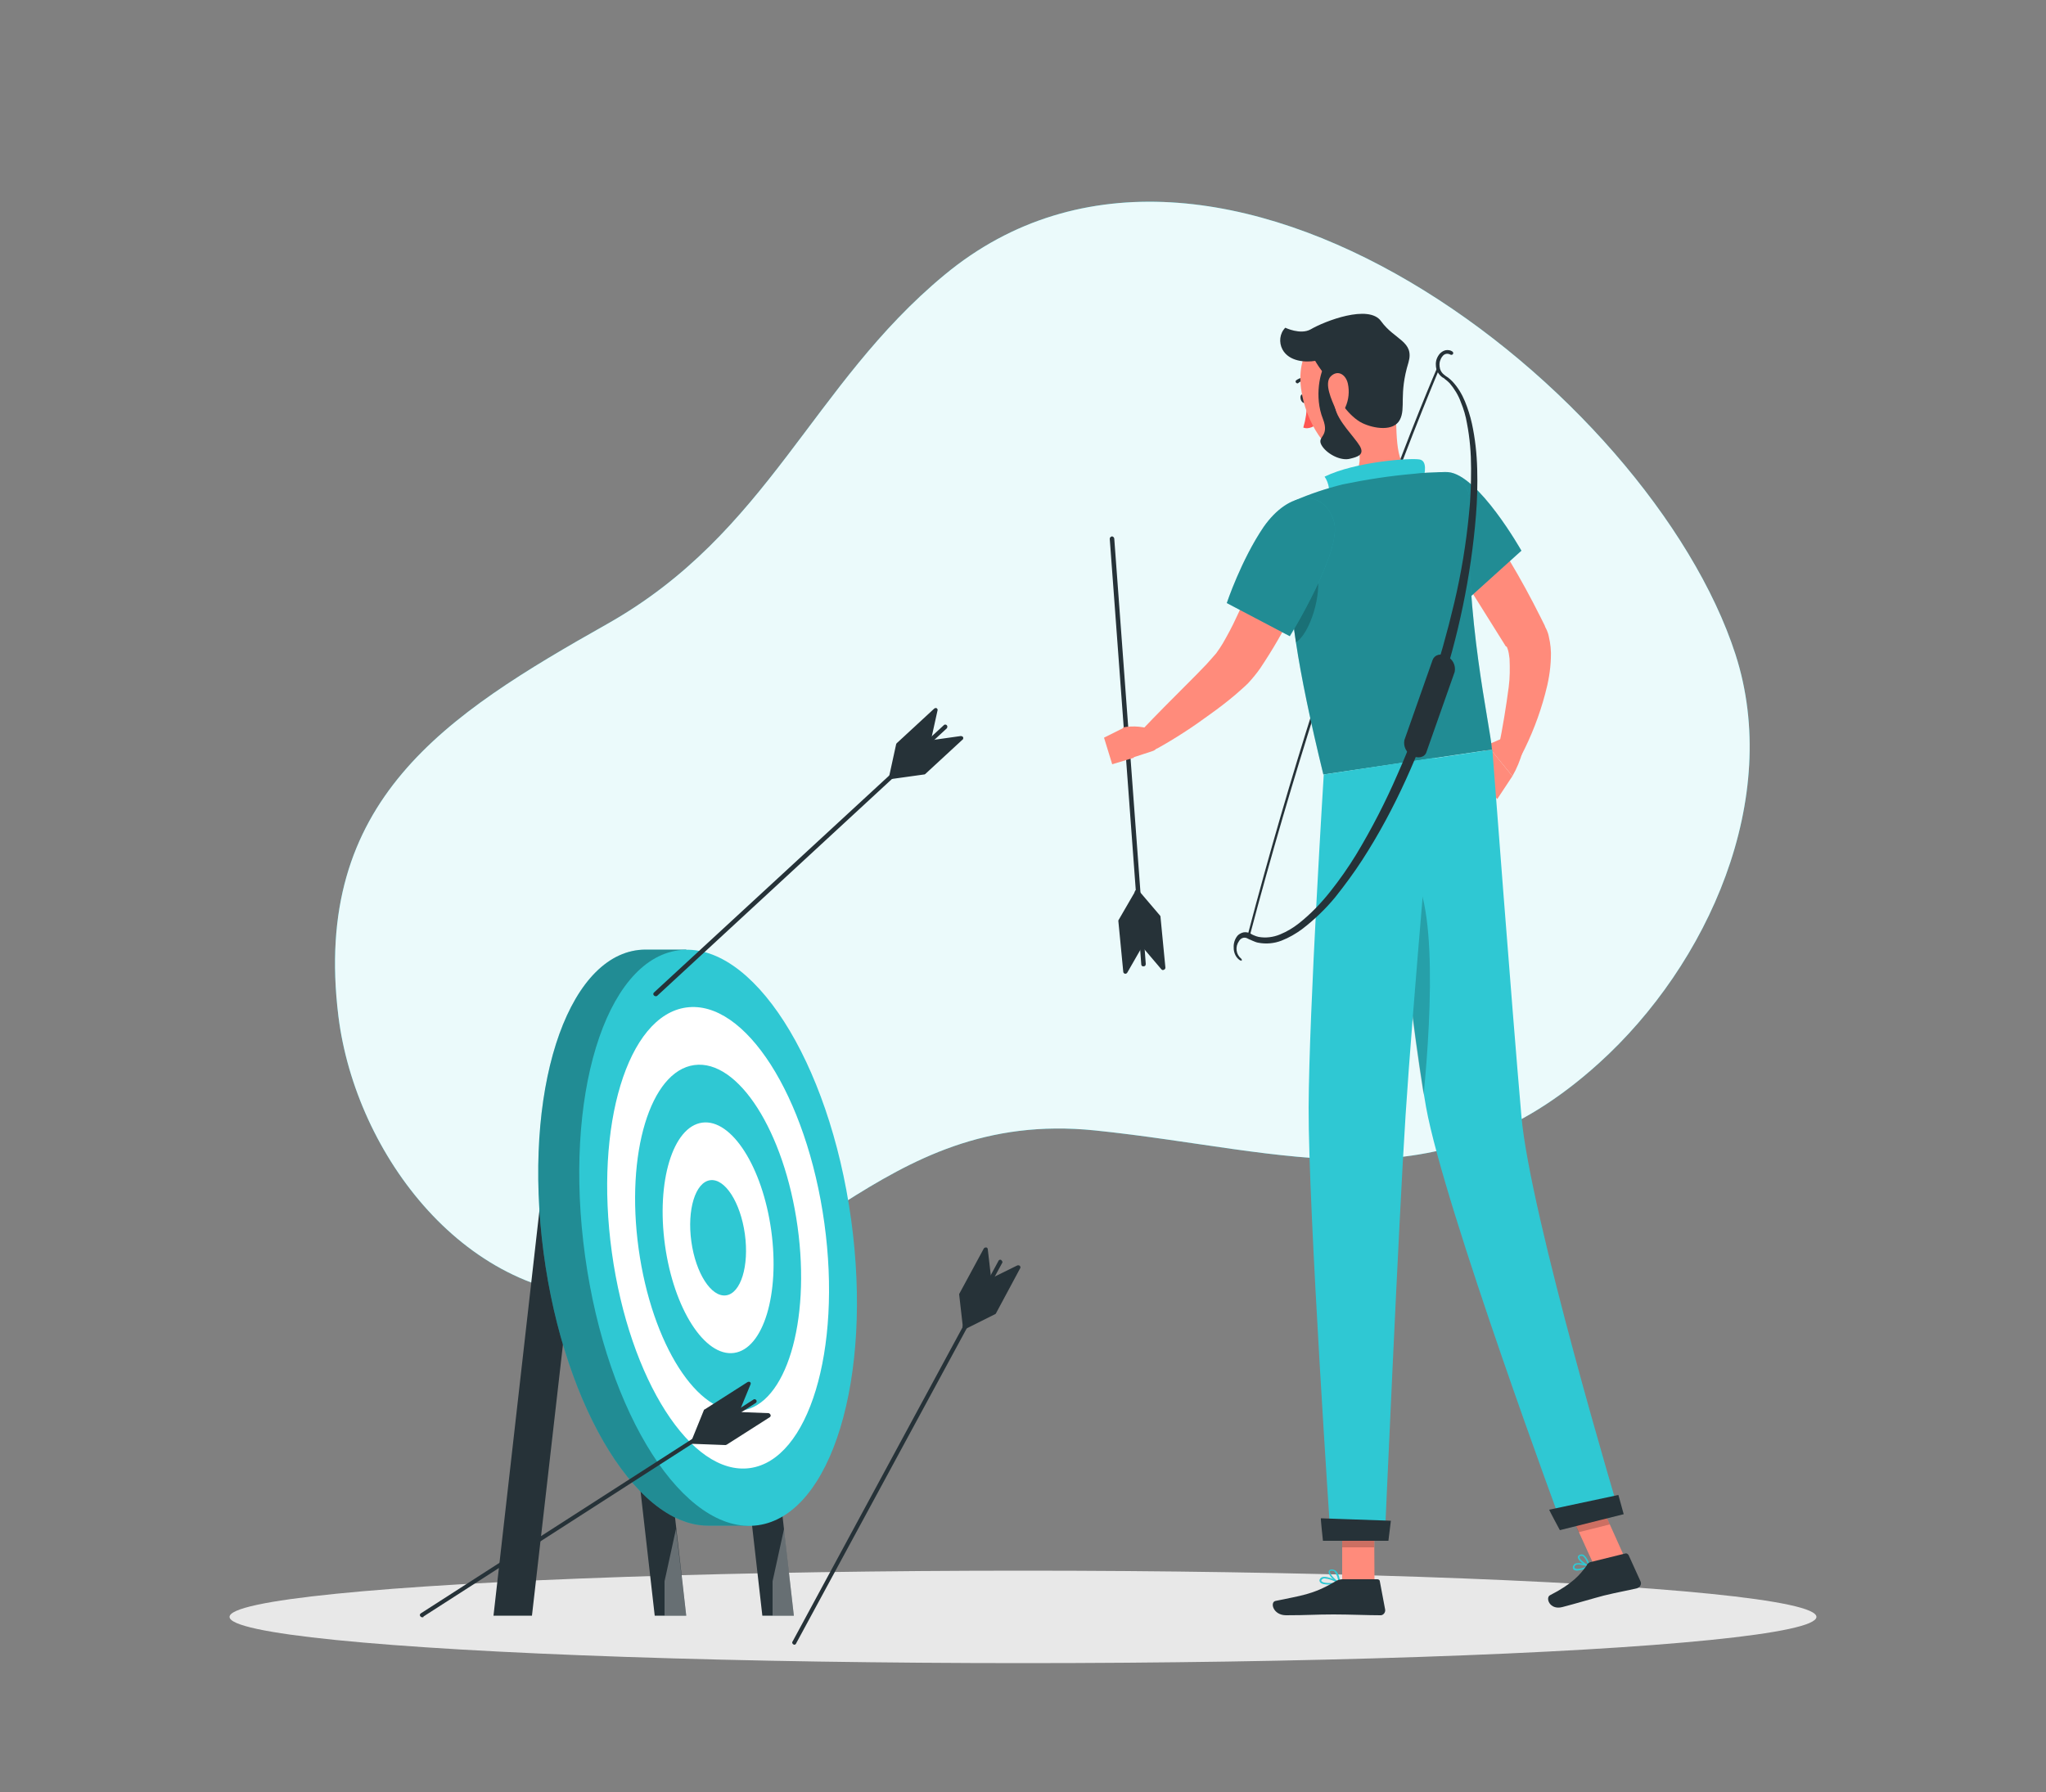 <?xml version="1.0" encoding="utf-8"?>
<!-- Generator: Adobe Illustrator 26.2.1, SVG Export Plug-In . SVG Version: 6.00 Build 0)  -->
<svg version="1.1" id="Capa_1" xmlns="http://www.w3.org/2000/svg" xmlns:xlink="http://www.w3.org/1999/xlink" x="0px" y="0px"
	 viewBox="0 0 500 438" style="enable-background:new 0 0 500 438;" xml:space="preserve">
<rect x="0" y="0" width="500" height="438" fill="#808080" stroke="none"/>
<style type="text/css">
	.st0{fill:#2FC8D3;}
	.st1{opacity:0.9;fill:#FFFFFF;enable-background:new    ;}
	.st2{fill:#E8E8E8;}
	.st3{fill:#263238;}
	.st4{opacity:0.3;fill:#FFFFFF;enable-background:new    ;}
	.st5{opacity:0.3;enable-background:new    ;}
	.st6{fill:#FFFFFF;}
	.st7{fill:#FF8B7B;}
	.st8{fill:#FF5652;}
	.st9{opacity:0.2;enable-background:new    ;}
</style>
<g id="freepik--background-simple--inject-1228">
	<path class="st0" d="M267.6,276.3c47.6,4.9,83.4,19.5,123.1-16.4c26.8-24.2,44.8-64.8,33.4-100C403.4,96,297.2,12.1,230.8,67.2
		c-32.5,26.9-42.9,63-82.4,85.3s-72.2,43.1-65.7,95.9c4.2,33.8,31.4,69.9,68.4,68.6C195.9,315.6,214.1,270.8,267.6,276.3z"/>
	<path class="st1" d="M267.6,276.3c47.6,4.9,83.4,19.5,123.1-16.4c26.8-24.2,44.8-64.8,33.4-100C403.4,96,297.2,12.1,230.8,67.2
		c-32.5,26.9-42.9,63-82.4,85.3s-72.2,43.1-65.7,95.9c4.2,33.8,31.4,69.9,68.4,68.6C195.9,315.6,214.1,270.8,267.6,276.3z"/>
</g>
<g id="freepik--Shadow--inject-1228">
	<ellipse id="freepik--path--inject-1228" class="st2" cx="250" cy="395.2" rx="193.9" ry="11.3"/>
</g>
<g id="freepik--Target--inject-1228">
	<polygon class="st3" points="157.6,306.2 149.9,306.2 160,394.9 167.7,394.9 	"/>
	<polygon class="st4" points="162.4,394.9 167.7,394.9 165.2,373.7 162.4,386.5 	"/>
	<polygon class="st3" points="133,285.5 142.5,285.5 130,394.9 120.6,394.9 	"/>
	<polygon class="st3" points="183.9,306.2 176.2,306.2 186.3,394.9 194,394.9 	"/>
	<polygon class="st4" points="188.8,394.9 194,394.9 191.6,373.7 188.8,386.5 	"/>
	<path class="st0" d="M157.8,232.1c-18.2,0-29.6,31.5-25.4,70.4s22.4,70.4,40.6,70.4h9.9l-15.2-140.8H157.8z"/>
	<path class="st5" d="M157.8,232.1c-18.2,0-29.6,31.5-25.4,70.4s22.4,70.4,40.6,70.4h9.9l-15.2-140.8H157.8z"/>
	
		<ellipse transform="matrix(0.991 -0.137 0.137 0.991 -39.675 26.778)" class="st0" cx="175.3" cy="302.5" rx="32.8" ry="70.9"/>
	
		<ellipse transform="matrix(0.991 -0.137 0.137 0.991 -39.675 26.778)" class="st6" cx="175.3" cy="302.5" rx="26.2" ry="56.8"/>
	
		<ellipse transform="matrix(0.991 -0.137 0.137 0.991 -39.675 26.778)" class="st0" cx="175.3" cy="302.5" rx="19.6" ry="42.6"/>
	
		<ellipse transform="matrix(0.991 -0.137 0.137 0.991 -39.675 26.778)" class="st6" cx="175.3" cy="302.5" rx="13.1" ry="28.4"/>
	
		<ellipse transform="matrix(0.991 -0.137 0.137 0.991 -39.675 26.778)" class="st0" cx="175.3" cy="302.5" rx="6.6" ry="14.2"/>
	<path class="st3" d="M103.2,395.3c-0.3,0-0.5-0.2-0.6-0.5c0-0.2,0.1-0.4,0.3-0.5l81.2-52.2c0.2-0.2,0.6-0.1,0.7,0.1c0,0,0,0,0,0
		c0.2,0.2,0.1,0.6-0.1,0.7l-81.2,52.2C103.5,395.3,103.4,395.3,103.2,395.3z"/>
	<polygon class="st3" points="172.4,344.9 169.4,352.3 179.9,345.5 182.8,338.2 	"/>
	<path class="st3" d="M169.4,352.8c-0.1,0-0.2,0-0.3-0.1c-0.2-0.1-0.2-0.4-0.1-0.6l3-7.4c0-0.1,0.1-0.2,0.2-0.2l10.5-6.7
		c0.2-0.1,0.4-0.1,0.6,0c0.2,0.2,0.2,0.4,0.1,0.6l-3,7.3c0,0.1-0.1,0.2-0.2,0.2l-10.5,6.8C169.5,352.8,169.5,352.8,169.4,352.8z
		 M172.8,345.2l-2.3,5.7l8.9-5.8l2.3-5.6L172.8,345.2z"/>
	<polygon class="st3" points="177.3,352.6 169.4,352.3 179.9,345.6 187.8,345.9 	"/>
	<path class="st3" d="M177.3,353.2L177.3,353.2l-8-0.3c-0.2,0-0.4-0.2-0.5-0.4c-0.1-0.2,0-0.5,0.2-0.6l10.6-6.7
		c0.1-0.1,0.2-0.1,0.3-0.1l7.9,0.3c0.2,0,0.4,0.2,0.5,0.4c0.1,0.2,0,0.5-0.2,0.6l-10.5,6.7C177.5,353.1,177.4,353.2,177.3,353.2z
		 M171.1,351.8l6.1,0.3l8.9-5.7l-6-0.2L171.1,351.8z"/>
	<path class="st3" d="M194.1,402c-0.1,0-0.2,0-0.2-0.1c-0.3-0.1-0.4-0.5-0.2-0.7c0,0,0,0,0,0l50.3-93c0.1-0.3,0.5-0.4,0.7-0.2
		s0.4,0.5,0.2,0.7l-50.3,92.9C194.5,401.9,194.3,402,194.1,402z"/>
	<polygon class="st3" points="234.9,316.3 235.8,324.3 241.7,313.2 240.8,305.4 	"/>
	<path class="st3" d="M235.8,324.8h-0.1c-0.2,0-0.4-0.2-0.4-0.5l-0.9-7.9c0-0.1,0-0.2,0.1-0.3l5.9-10.9c0.1-0.2,0.3-0.3,0.6-0.3
		c0.2,0,0.4,0.2,0.4,0.5l0.9,7.8c0,0.1,0,0.2-0.1,0.3l-5.9,11C236.2,324.7,236,324.8,235.8,324.8z M235.4,316.4l0.7,6.1l5-9.4
		l-0.7-6L235.4,316.4z"/>
	<polygon class="st3" points="243,320.7 235.8,324.3 241.9,313.3 248.9,309.8 	"/>
	<path class="st3" d="M235.8,324.8c-0.1,0-0.3-0.1-0.4-0.2c-0.2-0.2-0.2-0.4-0.1-0.6l6-11c0.1-0.1,0.1-0.2,0.2-0.2l7.1-3.5
		c0.3-0.1,0.6,0,0.7,0.2c0.1,0.2,0.1,0.4,0,0.5l-5.9,11c-0.1,0.1-0.1,0.2-0.2,0.2l-7.2,3.6C236,324.8,235.9,324.8,235.8,324.8z
		 M242.2,313.7l-5.1,9.3l5.5-2.7l5-9.3L242.2,313.7z M243,320.7L243,320.7z"/>
	<path class="st3" d="M160.2,243.5c-0.1,0-0.3-0.1-0.4-0.2c-0.2-0.2-0.2-0.5,0-0.7c0,0,0,0,0,0l70.9-65.4c0.2-0.2,0.6-0.1,0.7,0.1
		c0.2,0.2,0.1,0.5,0,0.7l-70.8,65.4C160.5,243.5,160.3,243.5,160.2,243.5z"/>
	<polygon class="st3" points="219.5,182 217.9,189.8 227,181.3 228.7,173.6 	"/>
	<path class="st3" d="M217.9,190.4c-0.1,0-0.2,0-0.3-0.1c-0.2-0.1-0.3-0.4-0.3-0.6l1.7-7.8c0-0.1,0.1-0.2,0.2-0.3l9.1-8.4
		c0.2-0.2,0.6-0.2,0.7,0c0.1,0.1,0.2,0.3,0.1,0.5l-1.7,7.7c0,0.1-0.1,0.2-0.2,0.3l-9.2,8.5C218.1,190.3,218,190.4,217.9,190.4z
		 M220,182.3l-1.3,6l7.8-7.3l1.3-5.9L220,182.3z"/>
	<polygon class="st3" points="225.8,188.8 217.9,189.8 227.1,181.4 234.9,180.3 	"/>
	<path class="st3" d="M217.9,190.4c-0.2,0-0.4-0.1-0.5-0.3c-0.1-0.2,0-0.5,0.1-0.6l9.2-8.4c0.1-0.1,0.2-0.1,0.3-0.1l7.8-1.1
		c0.3,0,0.6,0.2,0.6,0.4c0,0.2,0,0.4-0.2,0.5l-9.1,8.4c-0.1,0.1-0.2,0.1-0.3,0.1L217.9,190.4L217.9,190.4z M227.3,181.9l-7.9,7.2
		l6.1-0.8l7.8-7.2L227.3,181.9z M225.8,188.8L225.8,188.8z"/>
</g>
<g id="freepik--Character--inject-1228">
	<path class="st7" d="M368,180.1l-4.6,2l6.2,7.6c1.1-1.9,1.9-3.9,2.5-6c0.3-1.3-0.4-2.6-1.7-2.9L368,180.1z"/>
	<polygon class="st7" points="360.4,189.3 365.9,195.3 369.6,189.7 363.4,182.1 	"/>
	<path class="st3" d="M305.2,228.9L305.2,228.9c-0.2,0-0.3-0.2-0.3-0.3c21.2-80.8,46.1-138.3,46.4-138.9c0.1-0.1,0.2-0.2,0.4-0.1
		c0,0,0,0,0,0c0.1,0.1,0.2,0.2,0.1,0.4c0,0,0,0,0,0c-0.2,0.6-25.1,58.1-46.4,138.8C305.4,228.8,305.3,228.9,305.2,228.9z"/>
	<path class="st7" d="M322.4,135.2c-2,4.8-4.1,9.5-6.4,14.2c-2.3,4.8-5,9.4-8,13.9c-0.9,1.3-1.9,2.5-3,3.7c-1,1-2.1,1.9-3.1,2.8
		c-2,1.7-4.1,3.3-6.2,4.8c-4.2,3.1-8.5,5.9-13,8.4l-3.6-4.6c3.5-3.7,7.1-7.3,10.6-10.8c1.8-1.8,3.5-3.5,5.2-5.3
		c0.8-0.9,1.6-1.8,2.3-2.6c0.6-0.8,1.1-1.6,1.6-2.4c1.1-1.9,2.3-4.1,3.3-6.3s2.1-4.4,3.2-6.7c2.1-4.5,4.1-9.1,6.1-13.6L322.4,135.2z
		"/>
	<path class="st3" d="M279.4,236.2c-0.3,0-0.5-0.2-0.5-0.5l-7.7-104c0-0.3,0.2-0.5,0.5-0.6c0,0,0,0,0,0c0.3,0,0.5,0.2,0.6,0.5
		l7.7,104C280,236,279.8,236.2,279.4,236.2C279.5,236.2,279.5,236.2,279.4,236.2L279.4,236.2z"/>
	<polygon class="st3" points="283,224.2 277.8,218.1 279,230.6 284.2,236.6 	"/>
	<path class="st3" d="M284.2,237.1c-0.2,0-0.3-0.1-0.4-0.2l-5.1-6c-0.1-0.1-0.1-0.2-0.1-0.3l-1.3-12.5c0-0.3,0.2-0.6,0.5-0.6
		c0.2,0,0.3,0.1,0.5,0.2l5.2,6.1c0.1,0.1,0.1,0.2,0.1,0.3l1.2,12.4c0,0.2-0.1,0.4-0.3,0.5C284.3,237.1,284.2,237.1,284.2,237.1z
		 M279.5,230.4l3.9,4.6l-1-10.5l-4-4.7L279.5,230.4z"/>
	<polygon class="st3" points="273.8,225.1 277.8,218.1 278.9,230.6 275,237.4 	"/>
	<path class="st3" d="M275,238h-0.1c-0.2-0.1-0.4-0.2-0.4-0.5l-1.2-12.4c0-0.1,0-0.2,0.1-0.3l4-6.9c0.1-0.2,0.3-0.3,0.6-0.3
		c0.2,0.1,0.4,0.2,0.4,0.5l1.1,12.5c0,0.1,0,0.2-0.1,0.3l-3.9,6.8C275.4,237.9,275.2,238,275,238z M274.4,225.2l1,10.5l3-5.2
		l-1-10.6L274.4,225.2z"/>
	<polygon class="st7" points="271.8,186.8 269.8,180.3 274.8,177.8 277.1,185.2 	"/>
	<path class="st7" d="M360.6,123.6c2.9,4.4,5.6,8.9,8.3,13.4s5.2,9.1,7.6,13.9l0.9,1.8l0.1,0.2l0.1,0.3l0.4,0.8
		c0.2,0.5,0.4,1,0.5,1.6c0.4,1.7,0.6,3.5,0.5,5.3c-0.1,2.9-0.6,5.8-1.4,8.7c-1.4,5.3-3.4,10.4-5.9,15.2l-5.5-2c0.5-2.4,1-5,1.4-7.5
		s0.8-5,1.1-7.4c0.3-2.3,0.3-4.6,0.2-6.9c-0.1-0.8-0.2-1.7-0.5-2.5c-0.1-0.1-0.1-0.2-0.1-0.3c0,0,0,0-0.1-0.1l0,0l-0.1-0.1L368,158
		l-1-1.6l-8.2-13.1c-2.8-4.4-5.5-8.8-8.2-13.2L360.6,123.6z"/>
	<path class="st3" d="M319.3,97.2c0.2,0.6,0.1,1.2-0.3,1.3s-0.9-0.2-1.1-0.8s-0.1-1.2,0.3-1.3S319.1,96.6,319.3,97.2z"/>
	<path class="st8" d="M319.4,98.3c0,2.1-0.3,4.2-0.9,6.2c1.4,0.6,3-0.6,3-0.6L319.4,98.3z"/>
	<path class="st3" d="M317.1,93.7c0.1,0,0.1,0,0.2-0.1c0.7-0.6,1.7-0.8,2.6-0.6c0.2,0.1,0.4-0.1,0.4-0.3c0,0,0,0,0,0
		c0-0.2-0.1-0.4-0.3-0.4c-1.1-0.3-2.4,0-3.3,0.7c-0.1,0.1-0.1,0.4,0,0.5C316.9,93.7,317,93.7,317.1,93.7z"/>
	<path class="st7" d="M340.9,98.3c0.7,6.4-0.5,14.4,3.9,17.6c0,0-0.9,6-11.4,7.5c-11.5,1.7-6.1-4.9-6.1-4.9
		c6.1-2.4,5.5-7.1,3.9-11.4L340.9,98.3z"/>
	<path class="st0" d="M347.7,117.5c0.6-1.9,1.1-4.9-0.8-5.2c-2.1-0.4-15.6,0.5-23.2,4.2c1.1,1.6,1.4,3.7,0.9,5.6L347.7,117.5z"/>
	<path class="st0" d="M385.4,383.9c-0.3,0-0.6-0.1-0.8-0.2c-0.2-0.2-0.3-0.6-0.2-0.9c0.1-0.2,0.3-0.5,0.5-0.6
		c1.1-0.5,3.4,0.4,3.5,0.4c0.1,0,0.1,0.1,0.1,0.2c0,0.1,0,0.1-0.1,0.2C387.5,383.5,386.4,383.8,385.4,383.9z M385.8,382.4
		c-0.2,0-0.5,0-0.7,0.1c-0.1,0.1-0.2,0.2-0.3,0.3c-0.1,0.3,0,0.4,0.1,0.5c0.4,0.4,2,0,3-0.5C387.2,382.6,386.5,382.5,385.8,382.4z"
		/>
	<path class="st0" d="M388.4,383L388.4,383c-0.9-0.2-2.8-1.5-2.8-2.4c0-0.3,0.2-0.5,0.5-0.6c0.3-0.1,0.6-0.1,0.8,0
		c1,0.5,1.7,2.7,1.7,2.8c0,0.1,0,0.1,0,0.2C388.4,383,388.4,383,388.4,383z M386.4,380.3c-0.1,0-0.1,0-0.2,0
		c-0.2,0.1-0.2,0.2-0.2,0.3c0,0.5,1.2,1.5,2.1,1.9c-0.2-0.6-0.7-1.8-1.4-2.2C386.6,380.3,386.5,380.3,386.4,380.3L386.4,380.3z"/>
	<path class="st0" d="M324.9,387.3c-1,0-2-0.1-2.3-0.6c-0.2-0.2-0.2-0.6,0-0.8c0.8-1.4,4.3,0.6,4.7,0.8c0.1,0,0.1,0.1,0.1,0.2
		c0,0.1-0.1,0.1-0.1,0.1C326.5,387.2,325.7,387.3,324.9,387.3z M323.7,385.8c-0.3,0-0.5,0.1-0.7,0.3c-0.2,0.3-0.1,0.4,0,0.4
		c0.3,0.5,2.3,0.5,3.8,0.3C325.8,386.3,324.8,385.9,323.7,385.8z"/>
	<path class="st0" d="M327.3,387.1L327.3,387.1c-1-0.4-2.8-2.1-2.6-3c0-0.2,0.2-0.5,0.7-0.5c0.4,0,0.7,0.1,1,0.3
		c1,0.8,1.1,2.9,1.1,3C327.4,387,327.4,387,327.3,387.1C327.3,387.1,327.3,387.1,327.3,387.1z M325.5,383.9h-0.1
		c-0.4,0-0.4,0.2-0.4,0.2c-0.1,0.5,1.1,1.9,2,2.4c0-0.9-0.4-1.7-0.9-2.4C326,384,325.7,383.9,325.5,383.9z"/>
	<polygon class="st7" points="335.9,386.9 328,386.9 328,368.9 335.8,368.9 	"/>
	<polygon class="st7" points="397,380.6 389.5,382.5 381.9,365.8 389.5,363.9 	"/>
	<path class="st3" d="M388.7,381.8l8.5-2.1c0.3-0.1,0.6,0.1,0.8,0.4l2.9,6.4c0.3,0.6,0,1.3-0.6,1.6c-0.1,0-0.1,0-0.2,0.1
		c-3,0.7-4.5,0.9-8.2,1.8c-2.3,0.6-7,2-10.1,2.8s-4.2-2.3-3-2.9c5.5-2.8,7.4-5.1,8.9-7.2C387.9,382.2,388.3,381.9,388.7,381.8z"/>
	<path class="st3" d="M328.1,386h8.5c0.3,0,0.6,0.2,0.6,0.5l1.3,6.9c0.1,0.6-0.3,1.3-1,1.4c-0.1,0-0.1,0-0.2,0
		c-3.1,0-7.5-0.2-11.4-0.2c-4.5,0-6.3,0.2-11.6,0.2c-3.2,0-4-3.2-2.6-3.5c6.1-1.3,9.1-1.5,14.5-4.7C326.8,386.2,327.5,386,328.1,386
		z"/>
	<path class="st0" d="M353.9,115.4c7.4,0.6,17.9,19.2,17.9,19.2l-13.4,12.1c-4.2-4.7-8-9.7-11.4-15
		C341.7,123.3,346.3,114.8,353.9,115.4z"/>
	<path class="st5" d="M353.9,115.4c7.4,0.6,17.9,19.2,17.9,19.2l-13.4,12.1c-4.2-4.7-8-9.7-11.4-15
		C341.7,123.3,346.3,114.8,353.9,115.4z"/>
	<path class="st9" d="M350.1,128.8l8.9,17.4l-0.6,0.6c0,0-3.4-3.8-7.3-8.9L350.1,128.8z"/>
	<path class="st0" d="M316.7,157c1.3,8.6,3.5,19.2,6.7,32.3l41.2-6.1c-0.4-5.9-6.7-32.3-5.5-60.6c0.2-3.8-2.8-7-6.6-7.2
		c-0.1,0-0.3,0-0.4,0c-2,0.1-4.3,0.1-6.5,0.4c-5.9,0.5-11.7,1.4-17.5,2.6c-4,1-7.9,2.3-11.6,3.9c0,0-3,4.3-1.4,22.4
		C315.5,148.2,316,152.3,316.7,157z"/>
	<path class="st5" d="M316.7,157c1.3,8.6,3.5,19.2,6.7,32.3l41.2-6.1c-0.4-5.9-6.7-32.3-5.5-60.6c0.2-3.8-2.8-7-6.6-7.2
		c-0.1,0-0.3,0-0.4,0c-2,0.1-4.3,0.1-6.5,0.4c-5.9,0.5-11.7,1.4-17.5,2.6c-4,1-7.9,2.3-11.6,3.9c0,0-3,4.3-1.4,22.4
		C315.5,148.2,316,152.3,316.7,157z"/>
	<path class="st9" d="M316.7,157c3.4-2.1,6.5-11.9,5.1-17l-6.6,4.6C315.5,148.2,316,152.3,316.7,157z"/>
	<path class="st0" d="M326,127.5c2.1,7.1-10.8,28-10.8,28l-15.4-8.1c0,0,3.5-10.5,9-18.6C315.1,119.8,323.6,119.5,326,127.5z"/>
	<path class="st5" d="M326,127.5c2.1,7.1-10.8,28-10.8,28l-15.4-8.1c0,0,3.5-10.5,9-18.6C315.1,119.8,323.6,119.5,326,127.5z"/>
	<polygon class="st9" points="328,368.9 328,378.2 335.8,378.2 335.8,368.9 	"/>
	<polygon class="st9" points="389.5,363.9 381.9,365.8 385.8,374.5 393.4,372.6 	"/>
	<path class="st7" d="M338.2,87.8c2.3,7.4,4,11.6,1.7,16.8c-2.1,5.1-8,7.6-13.1,5.5c-1.9-0.8-3.5-2.1-4.6-3.8c-4-5.9-7-17-1.1-22.8
		c3.9-4,10.3-4.2,14.4-0.3C336.7,84.6,337.7,86.1,338.2,87.8z"/>
	<path class="st3" d="M326.2,93.7c-2.5-1.4-4.8-5.5-4.8-5.5c-2.3,0.4-6.4,0.2-8-2.8c-0.9-1.7-0.7-3.9,0.7-5.3c0,0,3.7,1.8,6.2,0.4
		c3.4-2,14.2-6.2,17.2-2c3.3,4.6,8.2,4.9,6.7,10.1c-2.4,7.8-0.6,11.1-2.1,14s-6.3,2.2-9.2,0.8S326,97.2,326.2,93.7z"/>
	<path class="st3" d="M323.8,89.2c-1.1,1.5-2.7,7.7-0.5,13.2c1.7,4.4-1.5,4.2-0.4,6.3s4.7,4.1,7.1,3.4c1.6-0.4,3.6-0.9,2.3-3.1
		s-5.4-6.1-6-9.3s0.7-7.9,0.7-7.9L323.8,89.2z"/>
	<path class="st7" d="M329.4,93.8c0.4,1.9,0.2,3.9-0.6,5.7c-1.1,2.3-1.6,2.5-2.5,0.3c-0.8-1.9-2.8-6.1-1.1-7.8
		S328.9,91.5,329.4,93.8z"/>
	<path class="st0" d="M338.1,187.2c0,0,6.4,61.1,10.4,83.4c4.4,24.4,33.5,103,33.5,103l13.8-3.5c0,0-21.9-73.1-24-97.3
		c-2.3-26.2-7.1-89.6-7.1-89.6L338.1,187.2z"/>
	<path class="st3" d="M378.6,369c-0.1,0,2.6,5,2.6,5l15.6-3.9l-1.3-4.7L378.6,369z"/>
	<path class="st9" d="M342,211c-0.4-0.1-0.9-0.1-1.4,0c2.1,18.3,5,42.6,7.3,56.6C349.9,247.3,351.6,212.9,342,211z"/>
	<path class="st0" d="M323.5,189.3c0,0-3.6,57.6-3.7,81.4c-0.1,24.7,5.4,105.6,5.4,105.6h13.2c0,0,3.5-79.5,5.1-103.8
		c1.7-26.5,7.1-87.3,7.1-87.3L323.5,189.3z"/>
	<path class="st7" d="M283.1,180.1l-1-1.6c-2.4-0.9-5.1-1.2-7.7-0.7l2.6,7.3l4.6-1.5c1.3-0.4,2-1.8,1.6-3
		C283.2,180.5,283.2,180.3,283.1,180.1z"/>
	<path class="st3" d="M322.8,371.1c-0.1,0,0.5,5.5,0.5,5.5h16l0.6-4.9L322.8,371.1z"/>
	<path class="st3" d="M303,234.7c-0.9-0.6-1.4-1.6-1.5-2.7c-0.1-1.1,0.1-2.1,0.7-3c0.3-0.5,0.8-0.8,1.3-1c0.5-0.2,1.1-0.2,1.7,0
		c0.3,0.1,0.5,0.2,0.6,0.3s0.4,0.2,0.6,0.3c0.4,0.2,0.8,0.3,1.2,0.4c1.7,0.3,3.5,0.1,5.2-0.6c1.7-0.7,3.2-1.6,4.6-2.7
		c2.9-2.3,5.4-4.9,7.7-7.8c2.3-2.9,4.4-5.9,6.3-9c3.8-6.3,7.2-12.9,10.1-19.6c3-6.7,5.6-13.7,7.9-20.7s4.3-14.1,6-21.3
		c1.7-7.2,2.9-14.5,3.6-21.8c0.4-3.7,0.5-7.3,0.5-11c0-3.7-0.3-7.4-1-11c-0.3-1.8-0.8-3.5-1.5-5.2c-0.6-1.7-1.6-3.3-2.7-4.6
		c-0.3-0.3-0.6-0.6-1-0.9c-0.2-0.1-0.3-0.3-0.5-0.4c-0.2-0.1-0.4-0.2-0.6-0.4c-0.8-0.7-1.3-1.7-1.3-2.7c-0.1-1.1,0.3-2.1,1-2.9
		c0.4-0.4,0.9-0.7,1.4-0.8c0.6-0.1,1.2,0,1.6,0.3l0,0c0.2,0.1,0.3,0.4,0.2,0.6c0,0,0,0,0,0c-0.1,0.2-0.4,0.3-0.6,0.2l0,0
		c-0.7-0.4-1.5-0.3-2,0.4c-0.5,0.6-0.8,1.5-0.7,2.3c0,0.8,0.4,1.6,1,2.1l0.5,0.4c0.2,0.1,0.4,0.3,0.6,0.4c0.4,0.3,0.7,0.6,1.1,1
		c1.3,1.4,2.3,3.1,3,4.8c0.7,1.7,1.3,3.6,1.7,5.4c0.8,3.7,1.2,7.4,1.3,11.2c0.1,3.7,0,7.5-0.3,11.2c-1.2,14.9-4.3,29.6-9,43.8
		c-4.7,14.1-10.7,28-18.8,40.5c-2,3.1-4.3,6.2-6.6,9.1c-2.4,2.9-5.1,5.5-8.1,7.8c-1.5,1.1-3.2,2.1-5,2.8c-1.8,0.7-3.8,0.9-5.8,0.5
		c-0.5-0.1-0.9-0.3-1.4-0.5c-0.2-0.1-0.4-0.2-0.7-0.3c-0.2-0.1-0.4-0.2-0.6-0.3c-0.7-0.3-1.5,0-1.9,0.7c-0.5,0.7-0.7,1.5-0.6,2.3
		c0.1,0.8,0.5,1.5,1.1,2l0,0c0.2,0.1,0.2,0.4,0.1,0.6C303.4,234.7,303.2,234.8,303,234.7L303,234.7z"/>
	<path class="st3" d="M345.1,184.7L345.1,184.7c-1.4-0.7-2.2-2.2-1.9-3.8l6.9-19.6c0.5-1.3,2-1.7,3.5-0.9l0,0
		c1.4,0.7,2.2,2.2,1.9,3.8l-6.9,19.6C348.2,185.1,346.6,185.5,345.1,184.7z"/>
</g>
</svg>
